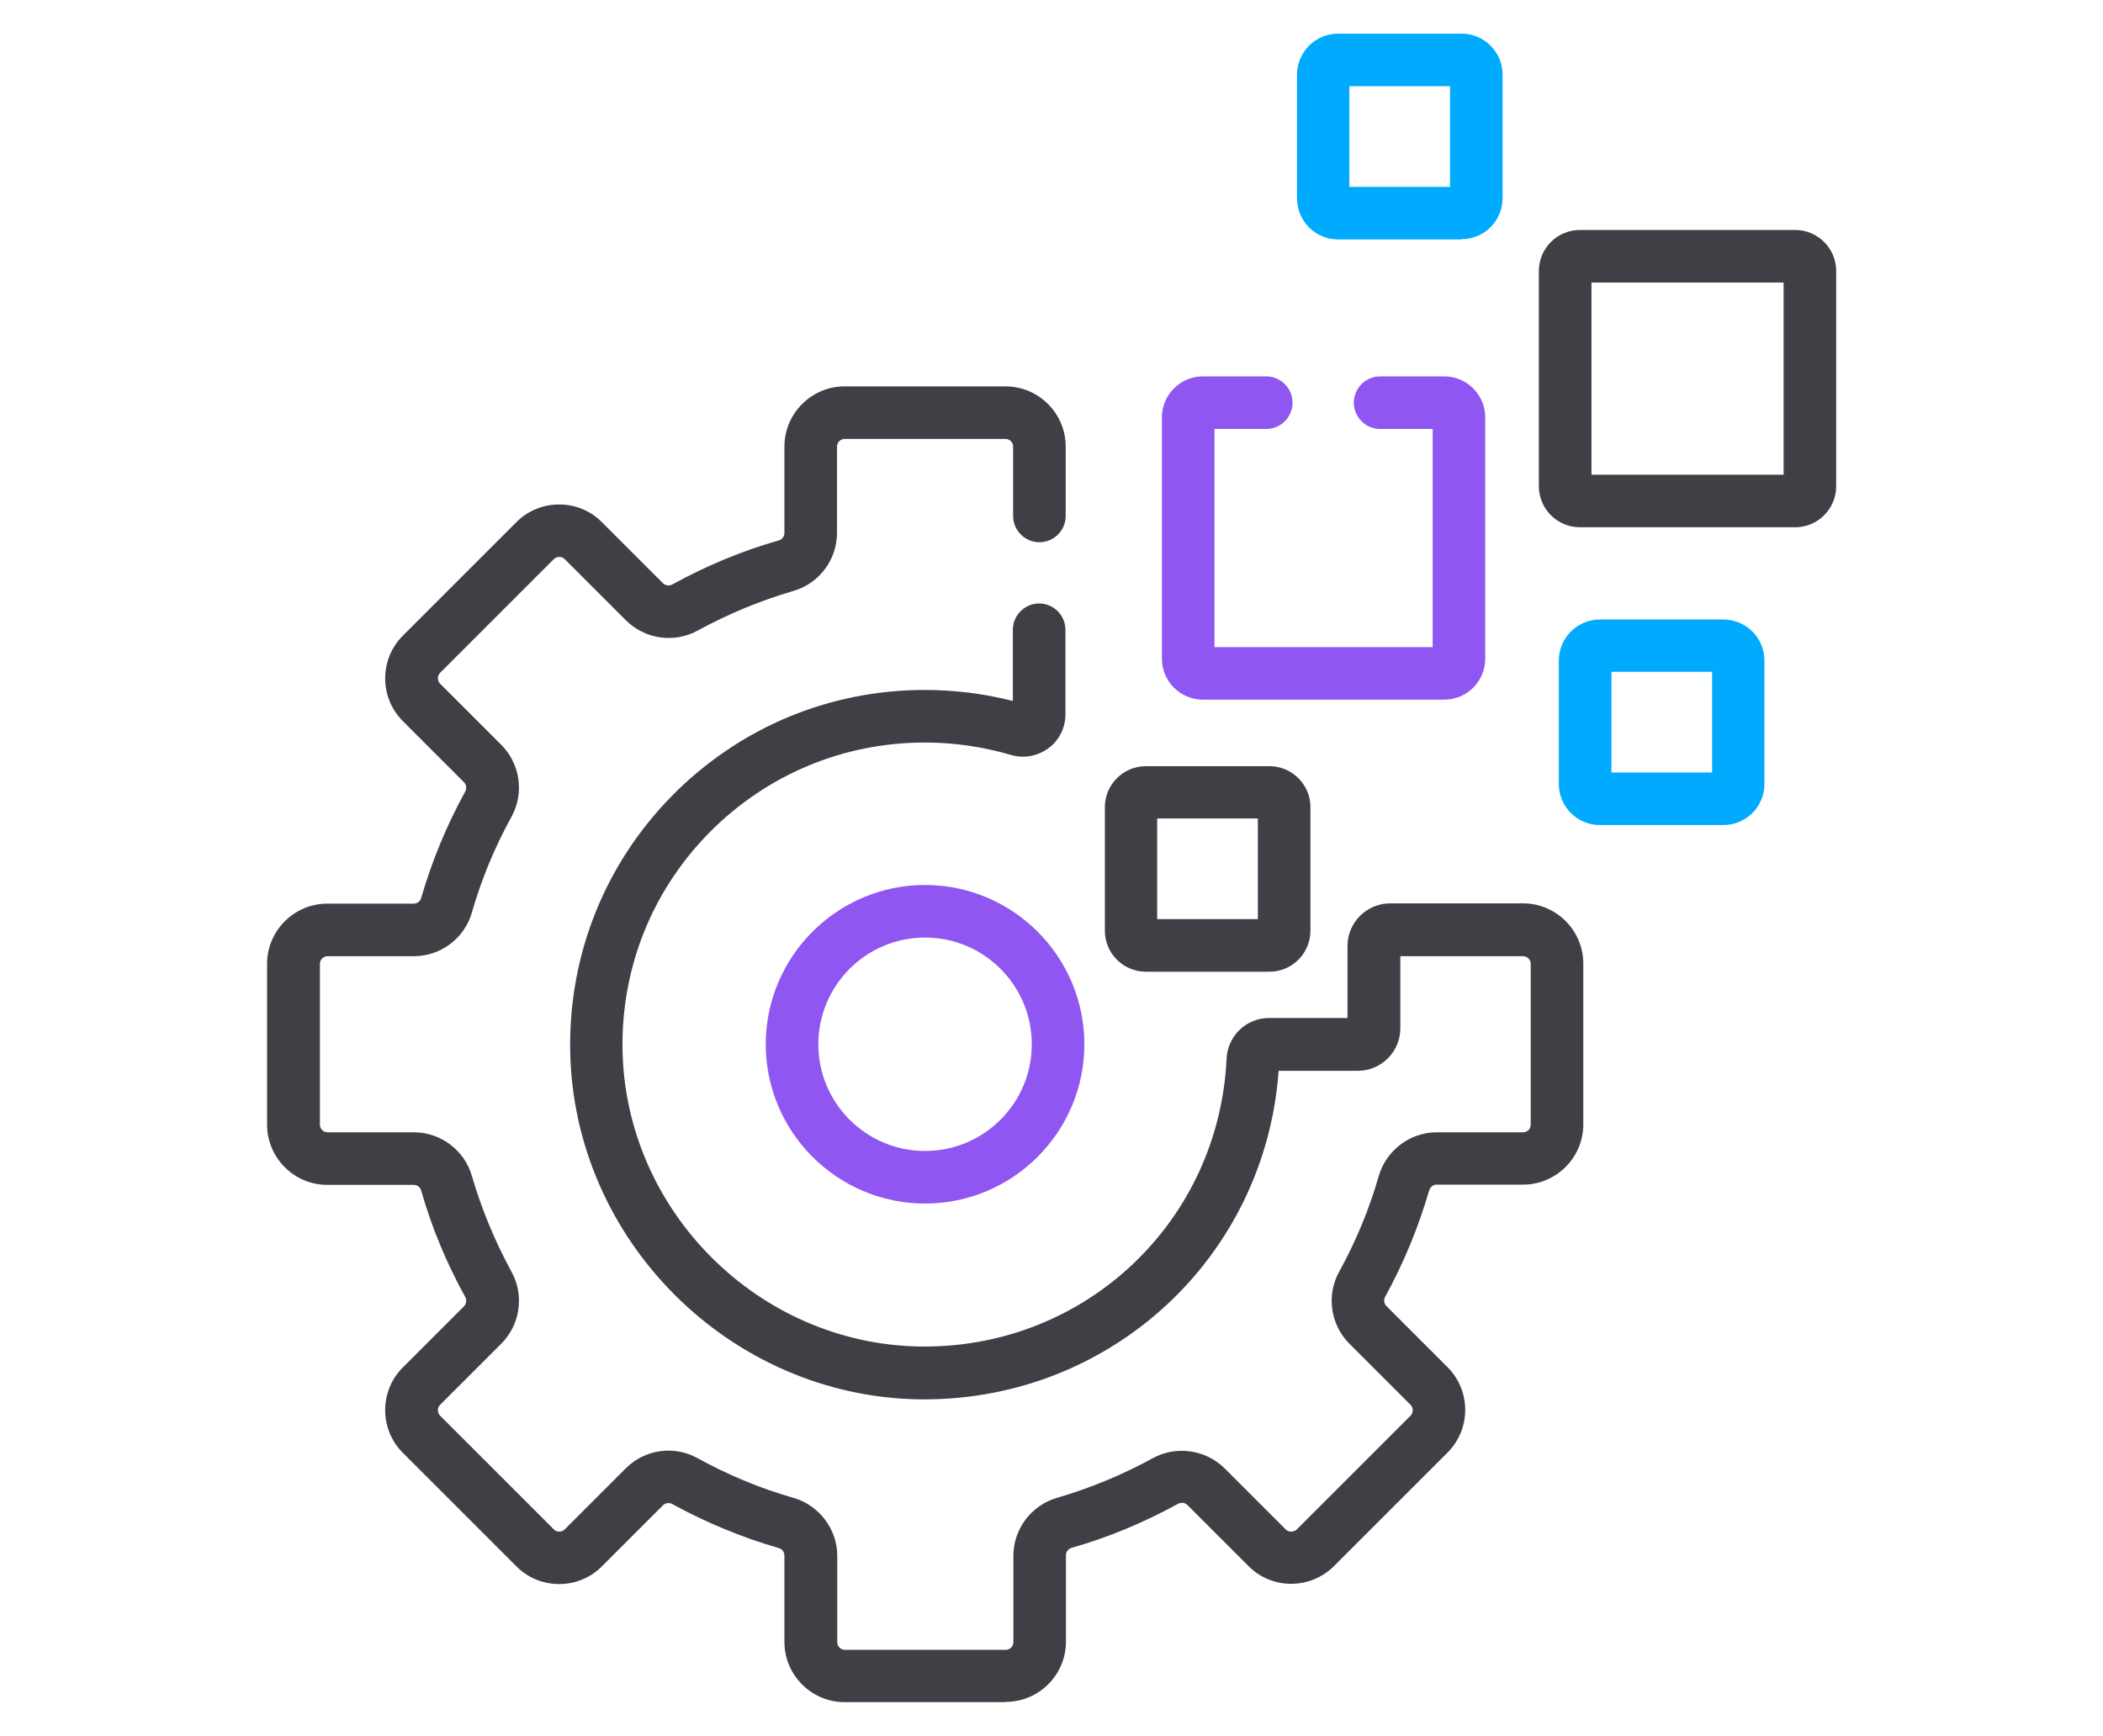 <?xml version="1.0" encoding="UTF-8"?>
<svg id="Layer_1" data-name="Layer 1" xmlns="http://www.w3.org/2000/svg" viewBox="0 0 80 66.04">
  <defs>
    <style>
      .cls-1 {
        fill: #9056f1;
      }

      .cls-1, .cls-2, .cls-3 {
        stroke-width: 0px;
      }

      .cls-2 {
        fill: #3f3f45;
      }

      .cls-3 {
        fill: #0af;
      }
    </style>
  </defs>
  <path class="cls-2" d="M48.29,36.97h-4.7c-.86,0-1.56-.7-1.56-1.56v-4.7c0-.86.7-1.56,1.56-1.56h4.7c.86,0,1.56.7,1.56,1.56v4.7c0,.86-.7,1.56-1.56,1.56ZM44.02,34.97h3.83v-3.83h-3.83v3.83ZM48.29,31.14h0,0Z"/>
  <path class="cls-3" d="M55.6,9.11h-4.7c-.86,0-1.56-.7-1.56-1.56V2.84c0-.86.7-1.56,1.56-1.56h4.7c.86,0,1.56.7,1.56,1.56v4.7c0,.86-.7,1.56-1.56,1.56ZM51.33,7.11h3.83v-3.83h-3.83v3.83ZM55.6,3.28h0,0Z"/>
  <path class="cls-3" d="M65.56,31.39h-4.7c-.86,0-1.56-.7-1.56-1.56v-4.7c0-.86.7-1.56,1.56-1.56h4.7c.86,0,1.56.7,1.56,1.56v4.7c0,.86-.7,1.56-1.56,1.56ZM61.3,29.39h3.83v-3.83h-3.83v3.83ZM65.56,25.56h0,0Z"/>
  <path class="cls-2" d="M68.29,20.06h-8.19c-.86,0-1.56-.7-1.56-1.56v-8.19c0-.86.7-1.56,1.56-1.56h8.19c.86,0,1.56.7,1.56,1.56v8.19c0,.86-.7,1.56-1.56,1.56ZM60.54,18.06h7.31v-7.31h-7.31v7.31ZM68.29,10.75h0,0Z"/>
  <path class="cls-1" d="M35.19,45.79c-3.34,0-6.06-2.72-6.06-6.06s2.72-6.06,6.06-6.06,6.06,2.72,6.06,6.06-2.72,6.06-6.06,6.06ZM35.19,35.67c-2.24,0-4.06,1.82-4.06,4.06s1.82,4.06,4.06,4.06,4.06-1.82,4.06-4.06-1.82-4.06-4.06-4.06Z"/>
  <path class="cls-1" d="M54.94,26.62h-9.18c-.86,0-1.56-.7-1.56-1.56v-9.18c0-.86.7-1.56,1.56-1.56h2.41c.55,0,1,.45,1,1s-.45,1-1,1h-1.97v8.3h8.3v-8.3h-2c-.55,0-1-.45-1-1s.45-1,1-1h2.44c.86,0,1.56.7,1.56,1.56v9.18c0,.86-.7,1.56-1.56,1.56Z"/>
  <path class="cls-2" d="M38.25,64.76h-6.12c-1.26,0-2.29-1.03-2.29-2.29v-3.29c0-.13-.09-.25-.21-.28-1.41-.41-2.77-.97-4.06-1.68-.12-.06-.26-.04-.35.05l-2.33,2.33c-.89.89-2.35.89-3.24,0l-4.33-4.33c-.89-.89-.89-2.35,0-3.24l2.33-2.33c.09-.09.11-.24.05-.35-.71-1.29-1.28-2.65-1.68-4.06-.04-.13-.15-.21-.28-.21h-3.29c-1.26,0-2.29-1.03-2.29-2.29v-6.12c0-1.26,1.03-2.29,2.29-2.29h3.29c.13,0,.25-.09.28-.21.41-1.41.97-2.77,1.68-4.06.06-.12.04-.26-.05-.35l-2.33-2.33c-.89-.89-.89-2.35,0-3.24l4.33-4.33c.89-.89,2.35-.89,3.24,0l2.33,2.33c.09.09.23.11.35.05,1.29-.71,2.65-1.28,4.06-1.68.12-.04.21-.15.21-.28v-3.29c0-1.26,1.03-2.29,2.29-2.29h6.12c1.26,0,2.29,1.03,2.29,2.29v2.64c0,.55-.45,1-1,1s-1-.45-1-1v-2.64c0-.16-.13-.29-.29-.29h-6.12c-.16,0-.29.13-.29.29v3.29c0,1.01-.68,1.92-1.65,2.2-1.27.37-2.49.88-3.65,1.51-.89.49-2.01.33-2.73-.39l-2.33-2.33c-.11-.11-.3-.11-.41,0l-4.33,4.33c-.11.11-.11.3,0,.41l2.33,2.33c.72.72.88,1.84.39,2.73-.64,1.16-1.15,2.39-1.51,3.65-.28.98-1.19,1.66-2.2,1.66h-3.29c-.16,0-.29.13-.29.29v6.12c0,.16.13.29.29.29h3.29c1.01,0,1.92.68,2.2,1.66.37,1.27.88,2.49,1.51,3.65.49.89.33,2.01-.39,2.73l-2.33,2.33c-.11.11-.11.3,0,.41l4.33,4.33c.11.11.3.11.41,0l2.33-2.33c.72-.72,1.84-.88,2.73-.38,1.16.64,2.39,1.15,3.65,1.51.97.28,1.66,1.19,1.66,2.2v3.29c0,.16.13.29.29.29h6.12c.16,0,.29-.13.29-.29v-3.29c0-1.01.68-1.92,1.65-2.2,1.27-.37,2.5-.88,3.65-1.51.89-.49,2.01-.33,2.73.38l2.33,2.33c.11.11.3.11.42,0l4.33-4.33c.11-.11.11-.3,0-.41l-2.33-2.33c-.72-.72-.88-1.84-.39-2.73.64-1.16,1.15-2.39,1.51-3.65.28-.97,1.19-1.66,2.2-1.66h3.29c.16,0,.29-.13.29-.29v-6.12c0-.16-.13-.29-.29-.29h-4.67v2.74c0,.89-.72,1.62-1.62,1.62h-3.01c-.51,7.07-6.34,12.49-13.46,12.5-.06,0-.13,0-.19,0-7.23-.1-13.2-6.07-13.3-13.3-.05-3.64,1.33-7.08,3.88-9.67,2.56-2.59,5.97-4.02,9.61-4.02,1.14,0,2.26.14,3.35.42v-2.71c0-.55.45-1,1-1s1,.45,1,1v3.22c0,.51-.24.99-.65,1.29-.41.3-.94.4-1.43.25-1.06-.31-2.16-.47-3.27-.47-3.1,0-6.01,1.22-8.19,3.42-2.18,2.21-3.35,5.13-3.31,8.23.09,6.16,5.17,11.24,11.33,11.33.06,0,.11,0,.17,0,6.16,0,11.19-4.78,11.48-10.95.04-.87.75-1.55,1.62-1.55h2.98v-2.74c0-.89.73-1.62,1.62-1.62h5.06c1.26,0,2.29,1.03,2.29,2.29v6.12c0,1.26-1.03,2.29-2.29,2.29h-3.29c-.13,0-.24.09-.28.21-.41,1.41-.97,2.77-1.68,4.06-.06.12-.04.26.05.35l2.33,2.33c.89.89.89,2.35,0,3.24l-4.33,4.33c-.9.89-2.35.89-3.24,0l-2.33-2.33c-.09-.09-.23-.11-.35-.05-1.29.71-2.65,1.28-4.06,1.68-.12.04-.21.15-.21.28v3.29c0,1.26-1.03,2.29-2.29,2.29Z"/>
</svg>